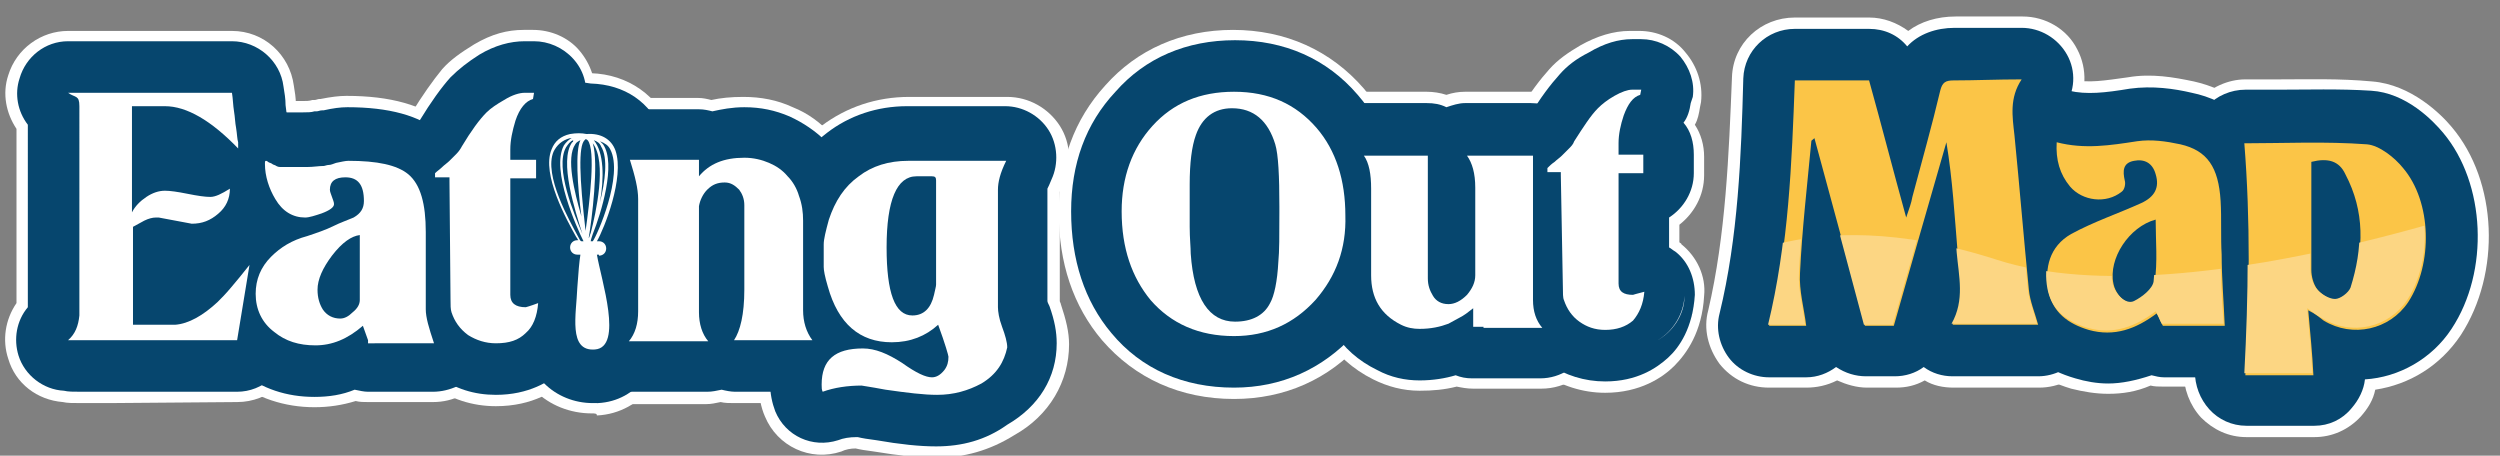 <?xml version="1.0" encoding="utf-8"?>
<!-- Generator: Adobe Illustrator 24.0.3, SVG Export Plug-In . SVG Version: 6.00 Build 0)  -->
<svg version="1.1" id="Layer_1" xmlns="http://www.w3.org/2000/svg" xmlns:xlink="http://www.w3.org/1999/xlink" x="0px" y="0px"
	 viewBox="0 0 242.5 44.2" style="enable-background:new 0 0 242.5 44.2;" xml:space="preserve">
<rect x="0" y="0" width="242.5" height="44.2" fill="#808080" stroke="none"/>
<style type="text/css">
	.st0{fill:#FFFFFF;}
	.st1{fill:#06466E;}
	.st2{fill:#09466E;}
	.st3{fill:#FBC547;}
	.st4{clip-path:url(#SVGID_2_);fill:#FCD683;}
</style>
<g>
	<g>
		<path class="st0" d="M10.6,39.1c-1.1,0-2,0-2.7,0c-0.8,0-1.4,0-1.8-0.1c-2.5-0.2-4.6-1.8-5.3-4.2C0.2,33,0.5,31,1.6,29.4
			c0-0.2,0-0.5,0-0.6c0,0,0,0,0,0V12.5c-1-1.5-1.4-3.4-0.8-5.2C1.6,4.7,4,3,6.6,3h15.9c3.1,0,5.6,2.3,6,5.3c0.1,0.6,0.2,1.2,0.2,1.8
			l0.2,1.6c0.1,0.7,0.1,1.3,0.2,1.7c0,0.5,0.1,0.8,0.1,1.1c0,1.2-0.4,2.4-1,3.4c0,0.1,0,0.2,0,0.3c0,1-0.1,1.9-0.4,2.8
			c1.6,1.3,2.4,3.3,2.2,5.4L29,33.7c-0.4,3-2.9,5.3-6,5.3L10.6,39.1C10.6,39.1,10.6,39.1,10.6,39.1z"/>
	</g>
	<g>
		<path class="st0" d="M30.5,39.5c-2.9,0-5.6-0.9-7.8-2.6c-2.6-2.1-4.1-5.1-4.1-8.5c0-2.5,0.8-4.8,2.3-6.8c-1-1.8-1.5-3.9-1.5-6
			c0-4,3.1-6.3,6.1-6.3c1.1,0,1.9,0.3,2.5,0.5c0.5,0,0.9,0,1.3,0c0.4,0,0.7,0,1-0.1l0.2,0c0.2,0,0.3-0.1,0.5-0.1c0,0,0.1,0,0.1,0
			c1-0.2,1.8-0.3,2.5-0.3c4.3,0,7.4,0.9,9.7,2.7c0,0,0.1,0.1,0.1,0.1c2.6,2.2,3.8,5.6,3.8,10.2v7.3c0,0.1,0.1,0.5,0.4,1.3
			c0.7,1.9,0.5,4-0.7,5.6S44,39,42,39h-6.3c-0.4,0-0.8,0-1.2-0.1C33.2,39.3,31.9,39.5,30.5,39.5z M47.2,29.5L47.2,29.5L47.2,29.5z"
			/>
	</g>
	<g>
		<path class="st0" d="M48.1,39.4c-2.3,0-4.4-0.7-6.2-2c-1.8-1.3-3.1-3.1-3.8-5.2c-0.3-0.9-0.5-1.9-0.5-3.3l0-7.8
			c-1-1.2-1.5-2.8-1.3-4.3l0-0.4c0.1-1.7,1-3.2,2.3-4.2c0.1-0.1,0.3-0.2,0.4-0.4c0.3-0.2,0.5-0.4,0.8-0.7c0,0,0.1-0.1,0.1-0.1
			C41,9.2,42,7.8,42.9,6.7c0.8-0.9,1.8-1.6,3.1-2.4c1.7-1,3.2-1.4,4.8-1.4h0.9c1.7,0,3.4,0.7,4.5,2c1.1,1.3,1.7,3,1.5,4.8l-0.1,0.6
			c-0.1,0.7-0.3,1.3-0.6,1.9c0.6,0.9,1,2.1,1,3.3v1.8c0,2-1,3.8-2.5,4.9v2.1c0.1,0.1,0.2,0.2,0.4,0.3c1.5,1.2,2.4,3.1,2.3,5.1
			c-0.2,3.6-1.7,5.8-3,7C53.9,37.9,51.7,39.4,48.1,39.4z M53.7,35.1L53.7,35.1c1.8-0.9,3.3-2.9,3.3-5.4c0,0,0,0,0,0.1
			C57,32.1,55.7,34.1,53.7,35.1z M40.1,10.7C40.1,10.7,40.1,10.7,40.1,10.7C40.1,10.7,40.1,10.7,40.1,10.7z"/>
	</g>
	<g>
		<path class="st0" d="M78.8,39.1H75c-0.1,0-0.1,0-0.2,0c-0.8,0-1.4,0-2,0h-1.6c-0.4,0-0.9,0-1.3-0.1c-0.5,0.1-0.9,0.2-1.4,0.2H61
			c-2.4,0-4.5-1.4-5.5-3.5c-0.8-1.8-0.7-4,0.3-5.7V19.3c0,0,0-0.5-0.5-1.8c-0.6-1.9-0.4-3.9,0.8-5.5c1.1-1.6,3-2.5,4.9-2.5h6.7
			c0.5,0,0.9,0.1,1.3,0.2c0.9-0.2,1.9-0.3,3.1-0.3c1.7,0,3.3,0.3,4.8,1c1.5,0.6,2.7,1.5,3.8,2.7c1.1,1.2,1.9,2.5,2.4,4
			c0.5,1.4,0.8,2.9,0.8,4.5v6.4c0,0.1,0,0.2,0,0.3c0,0.4,0,0.8,0,1.1v0.7c1.1,1.8,1.2,4,0.2,5.9C83.2,37.8,81.1,39.1,78.8,39.1z"/>
	</g>
	<g>
		<path class="st0" d="M90.8,44.4c-1.6,0-3.6-0.2-6-0.6c-0.8-0.1-1.4-0.2-1.8-0.3c0,0,0,0,0,0c-0.5,0-1,0.1-1.4,0.3
			c-3,1-6.2-0.5-7.4-3.4c-0.4-0.9-0.6-2-0.6-3.1c0-2.2,0.6-4.1,1.7-5.7c-0.3-0.7-0.6-1.5-0.8-2.3c0,0,0-0.1,0-0.1
			c-0.4-1.6-0.6-2.6-0.6-3.5c0-0.2,0-0.5,0-0.7v-0.4c0-0.3,0-0.5,0-0.7v-0.3c0-1.2,0.2-2.5,0.8-4.2c1-3,2.6-5.4,5-7.2
			c2.4-1.8,5.3-2.8,8.5-2.8h9.5c2.1,0,4,1.1,5.1,2.8s1.2,4,0.3,5.8c-0.1,0.3-0.2,0.5-0.3,0.6v10.6c0,0.1,0.1,0.2,0.1,0.3
			c0.5,1.5,0.8,2.7,0.8,3.9c0,3.6-1.9,6.9-5.3,8.8c0,0,0,0,0,0C96,43.7,93.5,44.4,90.8,44.4z"/>
	</g>
	<g>
		<path class="st0" d="M57.4,40.1c-2.1,0-4.1-0.8-5.5-2.2c-2.8-2.8-2.4-6.6-2.2-9.1c0-0.4,0.1-0.7,0.1-1c0-0.2,0-0.3,0-0.5
			c-0.5-0.9-0.7-2-0.7-3.1c0-0.2,0-0.4,0-0.6c-1.8-3.6-2.9-7.6-1.4-11.3c1.1-2.5,3.1-4.3,5.8-5c1.3-0.3,2.6-0.4,3.8-0.2
			c3.6,0.1,6.6,2.2,7.8,5.5c1.3,3.4,0.4,7.5-0.6,10.4c0.1,0.4,0.1,0.8,0.1,1.3c0,0.8-0.1,1.6-0.4,2.4c0.7,3.5,1.4,7.5-0.9,10.7
			c-1.3,1.7-3.2,2.8-5.4,2.9C57.9,40.1,57.7,40.1,57.4,40.1z"/>
	</g>
	<g>
		<path class="st0" d="M137.7,37.9c-1.6,0-3.1-0.4-4.5-1.1c-4-2-6.3-5.7-6.3-10.2v-8.4c0-0.1,0-0.2,0-0.3c-0.9-1.7-1-3.9-0.1-5.7
			c1-2,3.1-3.3,5.4-3.3h6.2c0.6,0,1.3,0.1,1.9,0.3c0.6-0.2,1.2-0.3,1.8-0.3h6.4c3.3,0,6.1,2.7,6.1,6.1v13.4c1,1.7,1.2,3.8,0.4,5.7
			c-1,2.2-3.1,3.6-5.5,3.6h-6.6c-0.6,0-1.1-0.1-1.6-0.2C140.1,37.8,139,37.9,137.7,37.9z M154,27.6C154,27.6,154,27.6,154,27.6
			C154,27.6,154,27.6,154,27.6z M127.3,18.5C127.3,18.5,127.3,18.5,127.3,18.5C127.3,18.5,127.3,18.5,127.3,18.5z M126.9,17.7
			L126.9,17.7L126.9,17.7z"/>
	</g>
	<g>
		<path class="st0" d="M155.7,38.1c-2.2,0-4.3-0.7-6.1-1.9c-1.7-1.3-3-3-3.7-5.1c-0.3-0.9-0.5-1.9-0.5-3.2l0-7.4
			c-0.9-1.2-1.4-2.7-1.3-4.2l0-0.4c0.1-1.7,0.9-3.2,2.2-4.2c0.1-0.1,0.3-0.2,0.4-0.4c0.2-0.2,0.5-0.4,0.7-0.6c0,0,0,0,0,0
			c1-1.7,2-3,2.9-4c0.8-0.9,1.8-1.6,3-2.3c1.6-0.9,3.2-1.4,4.8-1.4h0.9c1.7,0,3.4,0.7,4.5,2.1c1.1,1.3,1.7,3,1.5,4.8l-0.1,0.5
			c-0.1,0.6-0.2,1.2-0.5,1.7c0.6,0.9,0.9,2,0.9,3.1v1.8c0,2-1,3.7-2.4,4.8v1.7c0.1,0.1,0.2,0.1,0.2,0.2c1.5,1.2,2.4,3.1,2.2,5
			c-0.2,3.5-1.7,5.6-2.9,6.8C161.3,36.6,159.1,38.1,155.7,38.1z M161,34L161,34c0,0,0.1,0,0.1-0.1l0,0C161.1,34,161.1,34,161,34z
			 M161.2,34L161.2,34c1.8-0.9,3.2-2.9,3.2-5.4c0,0,0,0,0,0.1C164.4,30.9,163.1,32.9,161.2,34z M160.8,15.2
			C160.8,15.2,160.8,15.2,160.8,15.2C160.8,15.2,160.8,15.2,160.8,15.2z M147.2,11.1C147.2,11.1,147.2,11.1,147.2,11.1
			C147.2,11.1,147.2,11.1,147.2,11.1z M147.8,10.3C147.8,10.3,147.8,10.3,147.8,10.3C147.8,10.3,147.8,10.3,147.8,10.3z"/>
	</g>
	<g>
		<path class="st0" d="M119.7,38.7c-5.2,0-9.6-2-12.8-5.7c-2.8-3.3-4.2-7.5-4.2-12.4c0-4.9,1.5-9,4.5-12.3c3.1-3.5,7.4-5.4,12.4-5.4
			c5.1,0,9.5,2,12.7,5.7c2.8,3.3,4.3,7.5,4.3,12.4c0,4.7-1.5,8.8-4.5,12.2c0,0,0,0,0,0C128.9,36.8,124.6,38.7,119.7,38.7z"/>
	</g>
	<g>
		<path class="st0" d="M175.2,37.6h-3.6c-1.9,0-3.6-0.8-4.8-2.3c-1.1-1.5-1.6-3.4-1.1-5.2c1.7-7.3,2-15.1,2.3-22.6
			c0.1-3.3,2.8-5.8,6.1-5.8h7.2c1.4,0,2.7,0.5,3.8,1.3c1.2-0.9,2.8-1.4,4.6-1.4c1.4,0,2.9,0,4.4,0c0.7,0,1.4,0,2.1,0
			c2.2,0,4.3,1.2,5.3,3.2c1,1.9,0.9,4.2-0.2,6c0,0.3,0,0.7,0.1,1.1l0.1,0.5c0.2,1.9,0.3,3.8,0.5,5.7c0.3,3,0.5,6.2,0.9,9.3
			c0,0.2,0.2,0.7,0.3,1.1c0.1,0.4,0.3,0.9,0.4,1.4c0.5,1.8,0.1,3.8-1,5.3c-1.1,1.5-2.9,2.4-4.8,2.4h-8.3c-1,0-2-0.2-2.8-0.7
			c-0.9,0.5-1.8,0.7-2.8,0.7h-2.8c-1,0-2-0.3-2.9-0.7C177.2,37.4,176.2,37.6,175.2,37.6z"/>
	</g>
	<g>
		<path class="st0" d="M224.5,42.4h-6.6c-1.7,0-3.2-0.7-4.4-1.9c-1.1-1.2-1.7-2.8-1.7-4.5c0.3-6.5,0.5-14.1-0.1-21.7
			c-0.1-1.7,0.4-3.4,1.6-4.6c1.1-1.2,2.8-2,4.5-2c1,0,2,0,3.1,0c3,0,6-0.1,9.2,0.2c3.8,0.3,6.7,3.2,7.7,4.4
			c4.5,5.3,4.8,14.2,0.9,20.2c-2,3-5,4.8-8.3,5.3c-0.2,1-0.7,1.8-1.4,2.6C227.8,41.7,226.2,42.4,224.5,42.4z"/>
	</g>
	<g>
		<path class="st0" d="M204.5,38.2c-1.2,0-2.4-0.2-3.6-0.5c-6-1.8-7.7-6.1-8.1-8.5c-0.7-3.5,0.1-6.8,2.1-9.3c-1.1-2-1.6-4.3-1.4-6.7
			c0.1-1.8,1-3.4,2.5-4.5c1.4-1.1,3.3-1.4,5-1c1.5,0.4,3.2,0.1,5.4-0.2c2.3-0.4,4.5,0,6.4,0.4c3.1,0.7,8.3,3,8.7,11.1
			c0.1,1.1,0,2.1,0,3.1c0,0.8,0,1.5,0,2.2c0.1,1.5,0.2,3,0.2,4.6c0,0.7,0.1,1.4,0.1,2.2c0.1,1.7-0.5,3.3-1.6,4.5
			c-1.1,1.2-2.7,1.9-4.4,1.9h-6c-0.4,0-0.8,0-1.2-0.1C207.2,38,205.9,38.2,204.5,38.2z"/>
	</g>
	<g>
		<path class="st1" d="M10.6,38c-1.1,0-2,0-2.7,0c-0.8,0-1.3,0-1.7-0.1c-2-0.1-3.8-1.5-4.4-3.4c-0.5-1.6-0.2-3.4,0.9-4.7
			c0,0,0,0,0,0c0-0.3,0-0.8,0-0.9c0,0,0,0,0,0V12.1c-1-1.3-1.3-3-0.8-4.5C2.5,5.5,4.4,4,6.6,4h15.9c2.5,0,4.7,1.9,5,4.4
			c0.1,0.6,0.2,1.2,0.2,1.8l0.2,1.6c0.1,0.7,0.1,1.2,0.2,1.6c0,0.5,0.1,0.8,0.1,1c0,1.1-0.4,2.2-1.1,3.1c0,0.2,0,0.4,0,0.6
			c0,1.1-0.2,2.2-0.6,3.2c1.7,1,2.6,2.9,2.4,4.9l-0.9,7.3C27.6,36.1,25.5,38,23,38L10.6,38C10.6,38,10.6,38,10.6,38z M13.6,25.8
			C13.6,25.8,13.6,25.8,13.6,25.8C13.6,25.8,13.6,25.8,13.6,25.8z M13.6,25.8C13.6,25.8,13.6,25.8,13.6,25.8
			C13.6,25.8,13.6,25.8,13.6,25.8z"/>
	</g>
	<g>
		<path class="st1" d="M30.5,38.5c-2.7,0-5.1-0.8-7.1-2.4c-2.4-1.9-3.7-4.6-3.7-7.6c0-2.5,0.9-4.8,2.5-6.7c0,0,0-0.1-0.1-0.1
			c-1.1-1.8-1.7-3.8-1.7-6c0-3.3,2.6-5.3,5.1-5.3c1,0,1.7,0.3,2.3,0.5c0.6,0,1.1,0,1.6,0c0.4,0,0.8,0,1.1-0.1l0.2,0
			c0.2,0,0.3-0.1,0.6-0.1c0,0,0,0,0.1,0c0.9-0.2,1.6-0.3,2.3-0.3c4,0,7,0.8,9,2.5c0,0,0.1,0,0.1,0.1c2.3,2,3.5,5.2,3.5,9.4v7.4
			c0,0.1,0.1,0.6,0.5,1.5c0.6,1.5,0.4,3.3-0.5,4.6S43.6,38,42,38h-6.3c-0.4,0-0.8-0.1-1.3-0.2C33.2,38.3,31.9,38.5,30.5,38.5z
			 M46.2,29.7L46.2,29.7C46.2,29.7,46.2,29.7,46.2,29.7z"/>
	</g>
	<g>
		<path class="st1" d="M48.1,38.3c-2.1,0-4-0.6-5.6-1.8c-1.6-1.1-2.8-2.8-3.4-4.7c-0.3-0.8-0.4-1.7-0.4-2.9l-0.1-8.2c0,0,0,0,0,0
			c-0.9-1-1.4-2.4-1.3-3.8l0-0.4c0.1-1.4,0.8-2.6,1.9-3.5c0.2-0.1,0.3-0.3,0.5-0.4c0.3-0.2,0.5-0.4,0.8-0.7c0.1-0.1,0.2-0.2,0.2-0.2
			c1.1-1.8,2.1-3.2,3-4.2c0.8-0.8,1.7-1.5,2.8-2.2C48,4.4,49.5,4,50.9,4h0.9c1.4,0,2.8,0.6,3.8,1.7c1,1.1,1.4,2.5,1.2,3.9l-0.1,0.6
			c-0.1,0.8-0.4,1.5-0.8,2.1c0.7,0.9,1.2,2,1.2,3.2v1.8c0,1.9-1,3.5-2.5,4.4V25c0.3,0.1,0.5,0.3,0.7,0.5c1.3,1,2,2.6,1.9,4.2
			c-0.2,3.2-1.5,5.2-2.7,6.3C53.3,37,51.3,38.3,48.1,38.3z M53.4,34.1L53.4,34.1c1.4-0.8,2.5-2.4,2.5-4.3
			C55.9,31.6,54.9,33.2,53.4,34.1z M40.9,11.5C40.9,11.5,40.9,11.5,40.9,11.5C40.9,11.5,40.9,11.5,40.9,11.5z"/>
	</g>
	<g>
		<path class="st1" d="M78.8,38H75c0,0-0.1,0-0.1,0c-0.8,0-1.5,0-2,0h-1.6c-0.4,0-0.9-0.1-1.3-0.2c-0.5,0.1-0.9,0.2-1.4,0.2H61
			c-2,0-3.7-1.1-4.5-2.9c-0.7-1.6-0.6-3.5,0.4-4.9c0,0,0-0.1,0-0.1V19.3c0,0,0-0.6-0.5-2.1c-0.5-1.5-0.3-3.2,0.6-4.5
			c0.9-1.3,2.5-2.1,4.1-2.1h6.7c0.5,0,0.9,0.1,1.3,0.2c0.9-0.2,1.9-0.4,3.1-0.4c1.6,0,3,0.3,4.4,0.9c1.3,0.6,2.5,1.4,3.5,2.4
			c1,1.1,1.7,2.3,2.2,3.7c0.5,1.3,0.7,2.7,0.7,4.1v6.4c0,0.1,0,0.2,0,0.2c0,0.4,0,0.8,0,1.1v1c0,0,0,0,0,0.1c1,1.5,1.2,3.5,0.3,5.1
			C82.4,36.9,80.7,38,78.8,38z M56.9,30.3C56.9,30.3,56.9,30.3,56.9,30.3C56.9,30.3,56.9,30.3,56.9,30.3z M82.9,30.2L82.9,30.2
			L82.9,30.2z M57.2,29.7C57.2,29.7,57.2,29.7,57.2,29.7C57.2,29.7,57.2,29.7,57.2,29.7z"/>
	</g>
	<g>
		<path class="st1" d="M90.8,43.3c-1.6,0-3.5-0.2-5.8-0.6c-0.8-0.1-1.4-0.2-1.8-0.3c0,0-0.1,0-0.1,0c-0.7,0-1.3,0.1-1.8,0.3
			c-2.5,0.8-5.1-0.4-6.1-2.8c-0.3-0.8-0.5-1.7-0.5-2.7c0-2.2,0.7-4.1,1.8-5.5c-0.4-0.8-0.7-1.7-1-2.7c0,0,0-0.1,0-0.1
			c-0.4-1.5-0.6-2.4-0.6-3.2c0-0.2,0-0.5,0-0.7v-0.5c0-0.2,0-0.5,0-0.7v-0.3c0-1.1,0.2-2.3,0.7-3.9c0.9-2.8,2.4-5,4.6-6.7
			c2.2-1.7,4.9-2.6,7.8-2.6h9.5c1.7,0,3.3,0.9,4.2,2.3s1,3.3,0.3,4.8c-0.2,0.5-0.3,0.7-0.4,0.9v10.9c0,0.1,0.1,0.3,0.2,0.5
			c0.5,1.4,0.7,2.5,0.7,3.6c0,3.3-1.7,6.1-4.8,7.9c0,0,0,0,0,0C95.6,42.7,93.3,43.3,90.8,43.3z"/>
	</g>
	<g>
		<path class="st1" d="M57.5,39.1c-1.8,0-3.5-0.7-4.7-1.9c-2.4-2.5-2.1-5.8-1.9-8.3c0-0.4,0.1-0.7,0.1-1.1c0-0.3,0-0.5,0-0.8
			c-0.5-0.8-0.8-1.8-0.8-2.8c0-0.3,0-0.5,0.1-0.8c-1.7-3.5-2.9-7.3-1.5-10.7c0.9-2.2,2.7-3.7,5.1-4.4c1.2-0.3,2.3-0.4,3.4-0.2
			c3.3,0.1,5.8,1.8,7,4.8c1.3,3.2,0.3,7.2-0.7,9.9c0.1,0.4,0.2,0.9,0.2,1.4c0,0.8-0.2,1.6-0.5,2.3c0.8,3.5,1.4,7.3-0.7,10.1
			c-1.1,1.5-2.7,2.4-4.6,2.5C57.8,39.1,57.6,39.1,57.5,39.1z"/>
	</g>
	<g>
		<path class="st1" d="M137.7,36.9c-1.4,0-2.8-0.3-4.1-1c-3.7-1.8-5.7-5.1-5.7-9.3v-8.4c0-0.3,0-0.5,0-0.6c-0.9-1.5-0.9-3.3-0.1-4.9
			c0.9-1.7,2.6-2.7,4.4-2.7h6.2c0.7,0,1.3,0.1,1.9,0.4c0.6-0.2,1.2-0.4,1.8-0.4h6.4c2.8,0,5,2.2,5,5v13.8c1,1.4,1.2,3.3,0.5,4.9
			c-0.8,1.8-2.6,3-4.6,3h-6.6c-0.6,0-1.1-0.1-1.6-0.3C140.2,36.7,139,36.9,137.7,36.9z M128.2,17.9
			C128.2,17.9,128.2,17.9,128.2,17.9C128.2,17.9,128.2,17.9,128.2,17.9z"/>
	</g>
	<g>
		<path class="st1" d="M155.7,37c-2,0-3.9-0.6-5.5-1.7c-1.6-1.1-2.7-2.7-3.3-4.6c-0.3-0.8-0.4-1.7-0.4-2.9l0-7.7
			c-0.9-1-1.4-2.4-1.3-3.8l0-0.4c0.1-1.4,0.8-2.6,1.8-3.5c0.2-0.1,0.3-0.3,0.5-0.4c0.2-0.2,0.5-0.4,0.7-0.6c0.1-0.1,0.1-0.1,0.2-0.2
			c1-1.7,2-3,2.9-4c0.7-0.8,1.6-1.5,2.8-2.1c1.5-0.9,2.9-1.3,4.2-1.3h0.9c1.4,0,2.8,0.6,3.8,1.7c0.9,1.1,1.4,2.5,1.2,3.9L164,10
			c-0.1,0.7-0.3,1.4-0.7,1.9c0.7,0.8,1,1.9,1,3.1v1.8c0,1.8-1,3.4-2.4,4.3v2.9c0.2,0.1,0.4,0.3,0.6,0.4c1.3,1,1.9,2.6,1.9,4.2
			c-0.2,3.2-1.5,5.1-2.6,6.1C160.7,35.7,158.8,37,155.7,37z M160.8,33L160.8,33c1.4-0.8,2.6-2.4,2.6-4.3
			C163.3,30.5,162.3,32.1,160.8,33z M148.6,11.1C148.5,11.1,148.5,11.1,148.6,11.1C148.5,11.1,148.5,11.1,148.6,11.1z"/>
	</g>
	<g>
		<path class="st1" d="M119.7,37.6c-4.9,0-9-1.8-11.9-5.3c-2.6-3.1-3.9-7.1-3.9-11.8c0-4.6,1.4-8.5,4.3-11.6c2.9-3.3,6.9-5,11.6-5
			c4.8,0,8.9,1.8,11.9,5.3c2.7,3.1,4,7.1,4,11.7c0,4.4-1.4,8.3-4.3,11.5c0,0,0,0,0,0C128.3,35.8,124.3,37.6,119.7,37.6z M118.8,15"
			/>
	</g>
	<g>
		<path class="st1" d="M175.2,36.6h-3.6c-1.5,0-3-0.7-3.9-1.9c-0.9-1.2-1.3-2.8-0.9-4.3c1.8-7.4,2.1-15.2,2.3-22.8
			c0.1-2.7,2.3-4.8,5-4.8h7.2c1.5,0,2.8,0.6,3.7,1.7c1.1-1.2,2.8-1.8,4.6-1.8c1.4,0,2.9,0,4.4,0c0.7,0,1.4,0,2.1,0
			c1.8,0,3.5,1,4.4,2.6c0.9,1.6,0.8,3.6-0.3,5.1c-0.1,0.2-0.1,0.7,0,1.6l0.1,0.5c0.2,1.9,0.3,3.8,0.5,5.7c0.3,3.1,0.5,6.2,0.9,9.3
			c0,0.2,0.2,0.8,0.4,1.3c0.1,0.4,0.3,0.9,0.4,1.3c0.4,1.5,0.1,3.1-0.8,4.4c-0.9,1.2-2.4,2-4,2h-8.3c-1,0-2-0.3-2.8-0.9
			c-0.8,0.6-1.8,0.9-2.8,0.9h-2.8c-1,0-2-0.3-2.9-0.9C177.3,36.2,176.3,36.6,175.2,36.6z"/>
	</g>
	<g>
		<path class="st1" d="M224.5,41.3h-6.6c-1.4,0-2.7-0.6-3.6-1.6c-0.9-1-1.4-2.3-1.4-3.7c0.3-6.5,0.5-14.2-0.1-21.9
			c-0.1-1.4,0.4-2.8,1.3-3.8c0.9-1,2.3-1.6,3.7-1.6c1,0,2,0,3.1,0c2.9,0,6-0.1,9.1,0.1c3.4,0.2,6,2.9,7,4.1c4.1,4.9,4.5,13.4,0.8,19
			c-1.9,2.9-5.1,4.7-8.4,4.9c-0.1,1-0.6,2-1.3,2.8C227.2,40.7,225.9,41.3,224.5,41.3z M229.3,26.1L229.3,26.1L229.3,26.1z"/>
	</g>
	<g>
		<path class="st1" d="M204.5,37.2c-1.1,0-2.2-0.2-3.2-0.5c-5.5-1.6-7-5.5-7.4-7.7c-0.7-3.5,0.2-6.7,2.3-9c-1.3-2-1.8-4.2-1.7-6.7
			c0.1-1.5,0.8-2.8,2-3.7c1.2-0.9,2.7-1.2,4.2-0.8c1.7,0.4,3.5,0.2,5.9-0.2c2.2-0.3,4.3,0,6,0.4c3.4,0.7,7.5,3.1,7.9,10.2
			c0.1,1.1,0,2.1,0,3c0,0.8,0,1.5,0,2.2c0.1,1.5,0.2,3.1,0.3,4.7c0,0.7,0.1,1.4,0.1,2.2c0.1,1.4-0.4,2.7-1.4,3.7
			c-0.9,1-2.3,1.6-3.6,1.6h-6c-0.4,0-0.8-0.1-1.2-0.2C207.2,36.9,205.8,37.2,204.5,37.2z"/>
	</g>
	<g>
		<path class="st2" d="M23,33L10.6,33c-1.1,0-2,0-2.6,0c-0.7,0-1.1,0-1.4,0c0.7-0.6,1-1.4,1.1-2.4c0-0.2,0-0.4,0-0.5
			c0-0.1,0-1.3,0-1.2V10.3c0-1.1-0.4-0.8-1.1-1.3h15.9c0.1,0.6,0.1,1.2,0.2,1.8c0.1,0.6,0.1,1.1,0.2,1.6c0.1,0.6,0.1,1.1,0.2,1.4
			c0,0.3,0,0.5,0,0.6v0c-2.6-2.7-5-4.1-7.1-4.1h-0.9h-2.3v10.3c0.3-0.6,0.8-1.1,1.4-1.5c0.6-0.4,1.2-0.6,1.8-0.6
			c0.5,0,1.2,0.1,2.2,0.3c1,0.2,1.7,0.3,2.2,0.3c0.5,0,1.1-0.3,1.9-0.8c0,1-0.4,1.8-1.1,2.4c-0.8,0.7-1.6,1-2.6,1
			c-1.1-0.2-2.1-0.4-3.2-0.6c-0.1,0-0.2,0-0.3,0c-0.3,0-0.7,0.1-1.1,0.3c-0.4,0.2-0.7,0.4-1.1,0.6l0,9.5c0.5,0,1,0,1.4,0h1.3h0.9
			c0.2,0,0.4,0,0.5,0c1.3-0.1,2.7-0.9,4.1-2.2c0.3-0.3,0.8-0.8,1.3-1.4c0.5-0.6,1.1-1.3,1.8-2.2L23,33z"/>
	</g>
	<g>
		<path class="st2" d="M32.2,24.8c-0.9,1.2-1.4,2.3-1.4,3.3c0,0.8,0.2,1.4,0.5,1.9c0.4,0.6,1,0.9,1.7,0.9c0.4,0,0.8-0.2,1.2-0.6
			c0.5-0.4,0.7-0.8,0.7-1.2v-4.2V24c0-0.4,0-0.8,0-1.2C34.1,22.9,33.2,23.5,32.2,24.8 M35.7,33l-0.5-1.4c-1.5,1.3-3,1.9-4.6,1.9
			c-1.6,0-2.9-0.4-4-1.3c-1.2-0.9-1.8-2.2-1.8-3.7c0-1.4,0.5-2.6,1.5-3.6c0.9-0.9,2-1.6,3.5-2c0.9-0.3,1.8-0.6,2.6-1
			c0.6-0.3,1.2-0.5,1.9-0.8c0.7-0.4,1-0.9,1-1.6c0-1.6-0.6-2.3-1.8-2.3c-1,0-1.5,0.4-1.5,1.2c0,0.2,0.1,0.4,0.2,0.7
			c0.1,0.3,0.2,0.5,0.2,0.7c0,0.3-0.4,0.6-1.2,0.9c-0.6,0.2-1.2,0.4-1.6,0.4c-1.2,0-2.2-0.6-2.9-1.8c-0.6-1-1-2.2-1-3.4
			c0-0.2,0-0.3,0.1-0.3c0,0,0.1,0,0.2,0.1c0.1,0.1,0.3,0.1,0.4,0.2c0.1,0.1,0.3,0.1,0.4,0.2c0.2,0.1,0.3,0.1,0.4,0.1h0.4
			c0.8,0,1.5,0,2.2,0c0.6,0,1.1-0.1,1.6-0.1c0.1,0,0.3-0.1,0.5-0.1c0.2,0,0.4-0.1,0.7-0.2c0.5-0.1,0.9-0.2,1.2-0.2
			c2.8,0,4.7,0.4,5.8,1.3c1.2,1,1.7,2.9,1.7,5.6v7.5c0,0.8,0.3,1.8,0.8,3.3H35.7z"/>
	</g>
	<g>
		<path class="st2" d="M51,32.3c-0.7,0.7-1.6,1-2.9,1c-1,0-1.9-0.3-2.7-0.8c-0.8-0.6-1.3-1.3-1.6-2.2c-0.1-0.3-0.1-0.7-0.1-1.3
			l-0.1-11.4v-0.4c-0.1,0-0.2,0-0.4,0c-0.1,0-0.3,0-0.5,0c-0.2,0-0.4,0-0.5,0l0-0.4c0.2-0.2,0.5-0.4,0.7-0.6
			c0.2-0.2,0.5-0.4,0.7-0.6c0.3-0.3,0.5-0.5,0.7-0.7c0.2-0.2,0.4-0.5,0.5-0.7c0.9-1.5,1.7-2.6,2.4-3.3c0.4-0.4,1-0.8,1.7-1.2
			C49.7,9.2,50.4,9,50.9,9h0.3h0.6l-0.1,0.6c-0.7,0.2-1.3,0.9-1.7,2.1c-0.3,1-0.5,1.9-0.5,2.8v1h2.5v1.8h-2.5v10.3
			c0,0.1,0,0.2,0,0.5c0,0.2,0,0.4,0,0.5c0,0.8,0.5,1.2,1.5,1.2c0,0,0.4-0.1,1.2-0.4C52.1,30.7,51.7,31.7,51,32.3"/>
	</g>
	<g>
		<path class="st2" d="M75,33c-0.8,0-1.6,0-2.2,0h-1.6c0.6-0.9,1-2.5,1-4.9v-1.7c0-0.7,0-1.5,0-2.4c0-0.9,0-1.8,0-2.4v-1.7
			c0-0.6-0.2-1.1-0.5-1.5c-0.4-0.4-0.8-0.7-1.4-0.7c-0.7,0-1.2,0.2-1.7,0.7c-0.4,0.4-0.7,1-0.8,1.6v2.4v4c0,0.9,0,1.6,0,2.3v1.6
			c0,1.1,0.3,2.1,0.9,2.8H61c0.6-0.7,0.9-1.7,0.9-2.9V19.3c0-1-0.3-2.2-0.8-3.8h6.7v1.6c1-1.2,2.4-1.8,4.4-1.8
			c0.9,0,1.7,0.2,2.4,0.5c0.7,0.3,1.3,0.7,1.8,1.3c0.5,0.5,0.9,1.2,1.1,1.9c0.3,0.8,0.4,1.6,0.4,2.4v4.1v2.3c0,0.5,0,1,0,1.3v1
			c0,1.1,0.3,2.1,0.9,2.9H75z"/>
	</g>
	<g>
		<path class="st2" d="M90.8,17.5c0-0.3-0.1-0.4-0.4-0.4h-1.5C87,17.1,86,19.4,86,24c0,4.4,0.8,6.6,2.5,6.6c1.1,0,1.8-0.7,2.1-2
			c0.1-0.5,0.2-0.8,0.2-1V17.5z M95.2,37.2c-1.3,0.7-2.7,1.1-4.3,1.1c-1.3,0-2.9-0.2-5-0.5c-1.6-0.3-2.4-0.4-2.3-0.4
			c-1.4,0-2.7,0.2-3.8,0.6c-0.1-0.2-0.1-0.4-0.1-0.7c0-2.4,1.3-3.5,4-3.5c1.2,0,2.4,0.5,3.8,1.4c1.4,1,2.3,1.4,2.9,1.4
			c0.4,0,0.8-0.2,1.2-0.7c0.3-0.4,0.4-0.8,0.4-1.3c0-0.1-0.3-1.2-1-3.1c-1.2,1.1-2.7,1.7-4.5,1.7c-3.1,0-5.2-1.8-6.2-5.4
			c-0.3-1-0.4-1.6-0.4-1.9c0-0.1,0-0.2,0-0.4v-1.1c0-0.2,0-0.3,0-0.4v-0.3c0-0.5,0.2-1.3,0.5-2.4c0.6-1.8,1.5-3.2,2.9-4.2
			c1.3-1,2.9-1.5,4.8-1.5h9.5c-0.6,1.2-0.8,2.1-0.8,2.8v11.4c0,0.4,0.1,1.1,0.4,1.9c0.3,0.8,0.5,1.5,0.5,2
			C97.4,35.1,96.7,36.3,95.2,37.2"/>
	</g>
	<g>
		<path class="st2" d="M58.1,24.8c0.4,0,0.7-0.3,0.7-0.7c0-0.4-0.3-0.7-0.7-0.7h-0.2c0.7-1.2,2.7-6.2,1.8-8.8
			c-0.4-1.1-1.4-1.7-2.8-1.6c-0.5-0.1-1-0.1-1.6,0c-0.9,0.2-1.5,0.7-1.8,1.5c-1,2.4,1.5,6.9,2.4,8.5c0.1,0.1,0.1,0.2,0.2,0.3h-0.1
			c-0.4,0-0.7,0.3-0.7,0.7c0,0.4,0.3,0.7,0.7,0.7h0.3c-0.1,0.6-0.2,1.7-0.3,3.2c-0.1,2.6-0.9,6.2,1.7,6c2.8-0.2,0.6-6.8,0.2-9.2
			H58.1z M59.2,14.5c1.3,2.5-1.3,8.4-1.7,8.9h-0.2c0-0.1,0.1-0.4,0.2-0.7c0.8-2,2.3-6.8,1-8.7c-0.1-0.1-0.2-0.2-0.3-0.3
			C58.7,13.9,59,14.1,59.2,14.5 M58.3,14.2c0.7,1.1,0.4,3.4-0.1,5.4c0.4-2.3,0.4-4.8-0.6-6C57.9,13.7,58.2,13.9,58.3,14.2
			 M57.3,22.6c-0.1,0.2-0.1,0.4-0.2,0.5c0.3-1.7,1-7.3,0.4-9.2C58.9,15.7,57.8,20.7,57.3,22.6 M56.7,13.6c0.1-0.1,0.1-0.1,0.1-0.1
			c0,0,0.1,0,0.2,0.1c0.8,0.9,0.2,6-0.2,8.8C56.2,17.2,56.1,14.2,56.7,13.6 M56.3,13.6c-0.5,1-0.3,4.4,0.1,7.4
			c-0.7-2.4-1.5-5.7-0.6-7C55.9,13.8,56.1,13.7,56.3,13.6 M55.5,13.8c-1.3,1.8,0.3,6.7,1,8.9c0,0,0,0,0,0c-0.8-1.9-2.7-6.4-1.6-8.4
			c0.2-0.3,0.4-0.6,0.7-0.7C55.6,13.7,55.6,13.8,55.5,13.8 M56.1,23c-0.8-1.5-3.4-6-2.4-8.3c0.3-0.6,0.8-1.1,1.6-1.3
			c0.1,0,0.2,0,0.3-0.1c-0.4,0.2-0.7,0.5-0.9,0.8c-1.3,2.4,1.3,8.1,1.9,9.3h-0.2C56.3,23.4,56.2,23.2,56.1,23"/>
	</g>
	<g>
		<path class="st2" d="M143.9,31.7h-1c0-0.3,0-0.9,0-1.8c-0.5,0.4-0.9,0.7-1.3,0.9c-0.4,0.2-0.7,0.4-1.1,0.6
			c-0.8,0.3-1.7,0.5-2.8,0.5c-0.6,0-1.2-0.1-1.8-0.4c-2-1-2.9-2.6-2.9-4.8v-8.4c0-1.4-0.2-2.5-0.7-3.2h6.2v0v0.1v0.3l0,1.2V27
			c0,0.7,0.2,1.2,0.5,1.7c0.3,0.5,0.8,0.8,1.5,0.8c0.6,0,1.2-0.3,1.8-0.9c0.5-0.6,0.8-1.2,0.8-1.9v-8.5c0-1.4-0.3-2.4-0.8-3.1h6.4
			v14c0,1.1,0.3,2,0.9,2.7H143.9z"/>
	</g>
	<g>
		<path class="st2" d="M158.4,31.1c-0.7,0.6-1.6,0.9-2.7,0.9c-1,0-1.8-0.3-2.5-0.8c-0.7-0.5-1.2-1.2-1.5-2.1
			c-0.1-0.2-0.1-0.7-0.1-1.2L151.4,17v-0.3c-0.1,0-0.2,0-0.3,0c-0.1,0-0.3,0-0.5,0c-0.2,0-0.4,0-0.5,0l0-0.4
			c0.2-0.2,0.4-0.4,0.7-0.6c0.2-0.2,0.5-0.4,0.7-0.6c0.2-0.2,0.5-0.5,0.7-0.7c0.2-0.2,0.4-0.4,0.5-0.7c0.9-1.4,1.6-2.5,2.3-3.2
			c0.4-0.4,0.9-0.8,1.6-1.2c0.7-0.4,1.3-0.6,1.7-0.6h0.3h0.6l-0.1,0.5c-0.7,0.2-1.2,0.9-1.6,2c-0.3,0.9-0.5,1.8-0.5,2.7V15h2.4v1.8
			H157v9.8c0,0.1,0,0.2,0,0.4c0,0.2,0,0.4,0,0.5c0,0.8,0.5,1.1,1.4,1.1c0,0,0.3-0.1,1.1-0.3C159.4,29.5,159,30.4,158.4,31.1"/>
	</g>
	<g>
		<path class="st2" d="M127.6,29.1c-2.1,2.3-4.7,3.5-7.9,3.5c-3.4,0-6.1-1.2-8.1-3.5c-1.8-2.2-2.8-5-2.8-8.6c0-3.3,1-6.1,3-8.3
			c2-2.2,4.6-3.3,7.9-3.3c3.4,0,6,1.2,8,3.5c1.9,2.2,2.8,5.1,2.8,8.5C130.6,24.1,129.6,26.8,127.6,29.1 M123.7,14
			c-0.7-2.3-2.1-3.5-4.2-3.5c-1.7,0-2.9,0.9-3.5,2.6c-0.4,1.1-0.6,2.7-0.6,4.8c0,1.6,0,3,0,4.1c0,1.1,0.1,2,0.1,2.6
			c0.3,4.4,1.8,6.6,4.3,6.6c1.6,0,2.8-0.6,3.4-1.8c0.4-0.7,0.7-2.1,0.8-4c0.1-1,0.1-2.6,0.1-4.7v-0.7C124.1,17.1,124,15,123.7,14"/>
	</g>
	<g>
		<path class="st2" d="M196.1,7.7c-1.2,1.8-0.9,3.6-0.7,5.4c0.5,5,0.9,10,1.4,15c0.1,1.1,0.6,2.3,0.9,3.4h-8.3
			c1.3-2.3,0.7-4.6,0.5-6.9c-0.3-3.6-0.5-7.2-1.1-10.8c-1.7,5.9-3.4,11.8-5.1,17.8h-2.8c-1.6-6-3.2-12-4.9-18.2
			c-0.2,0.2-0.3,0.2-0.3,0.3c-0.4,4.3-0.9,8.5-1.1,12.8c-0.1,1.7,0.4,3.4,0.6,5.1h-3.6c1.9-7.8,2.2-15.7,2.5-23.8h7.2
			c1.2,4.3,2.3,8.6,3.6,13.3c0.3-0.9,0.5-1.4,0.6-2c0.9-3.4,1.9-6.9,2.7-10.3c0.2-0.8,0.5-1,1.3-1C191.6,7.8,193.7,7.7,196.1,7.7"/>
	</g>
	<g>
		<path class="st2" d="M223.9,30.1c0.2,2.3,0.4,4.2,0.5,6.3h-6.6c0.4-7.5,0.5-15-0.1-22.5c3.8,0,7.8-0.2,11.9,0.1
			c1.2,0.1,2.7,1.3,3.5,2.3c2.8,3.3,2.9,9.3,0.5,13c-1.8,2.7-5.4,3.5-8.2,1.8C225,30.8,224.7,30.5,223.9,30.1 M224.2,15.7
			c0,3.5,0,7,0,10.5c0,0.6,0.2,1.4,0.6,1.9c0.4,0.5,1.2,1,1.8,1c0.5,0,1.3-0.6,1.5-1.1c1.2-3.8,1.3-7.5-0.6-11.1
			C226.9,15.6,225.8,15.3,224.2,15.7"/>
	</g>
	<g>
		<path class="st2" d="M215.8,31.6h-6c-0.2-0.3-0.3-0.7-0.6-1.2c-2,1.5-4.1,2.3-6.6,1.6c-2-0.6-3.5-1.7-3.9-3.8
			c-0.4-2.2,0.1-4.3,2.2-5.5c2.2-1.2,4.6-2,6.8-3c1.3-0.6,1.8-1.5,1.4-2.8c-0.3-1.1-1.1-1.5-2.1-1.3c-1.1,0.2-1.1,1-0.9,1.9
			c0.1,0.3,0,0.9-0.3,1.1c-1.5,1.2-3.8,0.9-5-0.5c-1-1.2-1.4-2.6-1.3-4.3c2.7,0.7,5.2,0.3,7.8-0.1c1.4-0.2,2.8,0,4.2,0.3
			c2.6,0.6,3.7,2.2,3.9,5.5c0.1,1.7,0,3.5,0.1,5.2C215.5,26.9,215.7,29.2,215.8,31.6 M209.1,21.3c-2.6,0.7-4.6,3.8-4.1,6.2
			c0.2,1.1,1.3,2.2,2.1,1.8c0.8-0.4,1.8-1.2,1.9-1.9C209.3,25.4,209.1,23.4,209.1,21.3"/>
	</g>
	<g>
		<path class="st0" d="M23,33L10.6,33c-1.1,0-2,0-2.6,0c-0.7,0-1.1,0-1.4,0c0.7-0.6,1-1.4,1.1-2.4c0-0.2,0-0.4,0-0.5
			c0-0.1,0-1.3,0-1.2V10.3c0-1.1-0.4-0.8-1.1-1.3h15.9c0.1,0.6,0.1,1.2,0.2,1.8c0.1,0.6,0.1,1.1,0.2,1.6c0.1,0.6,0.1,1.1,0.2,1.4
			c0,0.3,0,0.5,0,0.6v0c-2.6-2.7-5-4.1-7.1-4.1h-0.9h-2.3v10.3c0.3-0.6,0.8-1.1,1.4-1.5c0.6-0.4,1.2-0.6,1.8-0.6
			c0.5,0,1.2,0.1,2.2,0.3c1,0.2,1.7,0.3,2.2,0.3c0.5,0,1.1-0.3,1.9-0.8c0,1-0.4,1.8-1.1,2.4c-0.8,0.7-1.6,1-2.6,1
			c-1.1-0.2-2.1-0.4-3.2-0.6c-0.1,0-0.2,0-0.3,0c-0.3,0-0.7,0.1-1.1,0.3c-0.4,0.2-0.7,0.4-1.1,0.6l0,9.5c0.5,0,1,0,1.4,0h1.3h0.9
			c0.2,0,0.4,0,0.5,0c1.3-0.1,2.7-0.9,4.1-2.2c0.3-0.3,0.8-0.8,1.3-1.4c0.5-0.6,1.1-1.3,1.8-2.2L23,33z"/>
	</g>
	<g>
		<path class="st0" d="M32.2,24.8c-0.9,1.2-1.4,2.3-1.4,3.3c0,0.8,0.2,1.4,0.5,1.9c0.4,0.6,1,0.9,1.7,0.9c0.4,0,0.8-0.2,1.2-0.6
			c0.5-0.4,0.7-0.8,0.7-1.2v-4.2V24c0-0.4,0-0.8,0-1.2C34.1,22.9,33.2,23.5,32.2,24.8 M35.7,33l-0.5-1.4c-1.5,1.3-3,1.9-4.6,1.9
			c-1.6,0-2.9-0.4-4-1.3c-1.2-0.9-1.8-2.2-1.8-3.7c0-1.4,0.5-2.6,1.5-3.6c0.9-0.9,2-1.6,3.5-2c0.9-0.3,1.8-0.6,2.6-1
			c0.6-0.3,1.2-0.5,1.9-0.8c0.7-0.4,1-0.9,1-1.6c0-1.6-0.6-2.3-1.8-2.3c-1,0-1.5,0.4-1.5,1.2c0,0.2,0.1,0.4,0.2,0.7
			c0.1,0.3,0.2,0.5,0.2,0.7c0,0.3-0.4,0.6-1.2,0.9c-0.6,0.2-1.2,0.4-1.6,0.4c-1.2,0-2.2-0.6-2.9-1.8c-0.6-1-1-2.2-1-3.4
			c0-0.2,0-0.3,0.1-0.3c0,0,0.1,0,0.2,0.1c0.1,0.1,0.3,0.1,0.4,0.2c0.1,0.1,0.3,0.1,0.4,0.2c0.2,0.1,0.3,0.1,0.4,0.1h0.4
			c0.8,0,1.5,0,2.2,0c0.6,0,1.1-0.1,1.6-0.1c0.1,0,0.3-0.1,0.5-0.1c0.2,0,0.4-0.1,0.7-0.2c0.5-0.1,0.9-0.2,1.2-0.2
			c2.8,0,4.7,0.4,5.8,1.3c1.2,1,1.7,2.9,1.7,5.6v7.5c0,0.8,0.3,1.8,0.8,3.3H35.7z"/>
	</g>
	<g>
		<path class="st0" d="M51,32.3c-0.7,0.7-1.6,1-2.9,1c-1,0-1.9-0.3-2.7-0.8c-0.8-0.6-1.3-1.3-1.6-2.2c-0.1-0.3-0.1-0.7-0.1-1.3
			l-0.1-11.4v-0.4c-0.1,0-0.2,0-0.4,0c-0.1,0-0.3,0-0.5,0c-0.2,0-0.4,0-0.5,0l0-0.4c0.2-0.2,0.5-0.4,0.7-0.6
			c0.2-0.2,0.5-0.4,0.7-0.6c0.3-0.3,0.5-0.5,0.7-0.7c0.2-0.2,0.4-0.5,0.5-0.7c0.9-1.5,1.7-2.6,2.4-3.3c0.4-0.4,1-0.8,1.7-1.2
			C49.7,9.2,50.4,9,50.9,9h0.3h0.6l-0.1,0.6c-0.7,0.2-1.3,0.9-1.7,2.1c-0.3,1-0.5,1.9-0.5,2.8v1h2.5v1.8h-2.5v10.3
			c0,0.1,0,0.2,0,0.5c0,0.2,0,0.4,0,0.5c0,0.8,0.5,1.2,1.5,1.2c0,0,0.4-0.1,1.2-0.4C52.1,30.7,51.7,31.7,51,32.3"/>
	</g>
	<g>
		<path class="st0" d="M75,33c-0.8,0-1.6,0-2.2,0h-1.6c0.6-0.9,1-2.5,1-4.9v-1.7c0-0.7,0-1.5,0-2.4c0-0.9,0-1.8,0-2.4v-1.7
			c0-0.6-0.2-1.1-0.5-1.5c-0.4-0.4-0.8-0.7-1.4-0.7c-0.7,0-1.2,0.2-1.7,0.7c-0.4,0.4-0.7,1-0.8,1.6v2.4v4c0,0.9,0,1.6,0,2.3v1.6
			c0,1.1,0.3,2.1,0.9,2.8H61c0.6-0.7,0.9-1.7,0.9-2.9V19.3c0-1-0.3-2.2-0.8-3.8h6.7v1.6c1-1.2,2.4-1.8,4.4-1.8
			c0.9,0,1.7,0.2,2.4,0.5c0.7,0.3,1.3,0.7,1.8,1.3c0.5,0.5,0.9,1.2,1.1,1.9c0.3,0.8,0.4,1.6,0.4,2.4v4.1v2.3c0,0.5,0,1,0,1.3v1
			c0,1.1,0.3,2.1,0.9,2.9H75z"/>
	</g>
	<g>
		<path class="st0" d="M90.8,17.5c0-0.3-0.1-0.4-0.4-0.4h-1.5C87,17.1,86,19.4,86,24c0,4.4,0.8,6.6,2.5,6.6c1.1,0,1.8-0.7,2.1-2
			c0.1-0.5,0.2-0.8,0.2-1V17.5z M95.2,37.2c-1.3,0.7-2.7,1.1-4.3,1.1c-1.3,0-2.9-0.2-5-0.5c-1.6-0.3-2.4-0.4-2.3-0.4
			c-1.4,0-2.7,0.2-3.8,0.6c-0.1-0.2-0.1-0.4-0.1-0.7c0-2.4,1.3-3.5,4-3.5c1.2,0,2.4,0.5,3.8,1.4c1.4,1,2.3,1.4,2.9,1.4
			c0.4,0,0.8-0.2,1.2-0.7c0.3-0.4,0.4-0.8,0.4-1.3c0-0.1-0.3-1.2-1-3.1c-1.2,1.1-2.7,1.7-4.5,1.7c-3.1,0-5.2-1.8-6.2-5.4
			c-0.3-1-0.4-1.6-0.4-1.9c0-0.1,0-0.2,0-0.4v-1.1c0-0.2,0-0.3,0-0.4v-0.3c0-0.5,0.2-1.3,0.5-2.4c0.6-1.8,1.5-3.2,2.9-4.2
			c1.3-1,2.9-1.5,4.8-1.5h9.5c-0.6,1.2-0.8,2.1-0.8,2.8v11.4c0,0.4,0.1,1.1,0.4,1.9c0.3,0.8,0.5,1.5,0.5,2
			C97.4,35.1,96.7,36.3,95.2,37.2"/>
	</g>
	<g>
		<path class="st0" d="M58.1,24.8c0.4,0,0.7-0.3,0.7-0.7c0-0.4-0.3-0.7-0.7-0.7h-0.2c0.7-1.2,2.7-6.2,1.8-8.8
			c-0.4-1.1-1.4-1.7-2.8-1.6c-0.5-0.1-1-0.1-1.6,0c-0.9,0.2-1.5,0.7-1.8,1.5c-1,2.4,1.5,6.9,2.4,8.5c0.1,0.1,0.1,0.2,0.2,0.3h-0.1
			c-0.4,0-0.7,0.3-0.7,0.7c0,0.4,0.3,0.7,0.7,0.7h0.3c-0.1,0.6-0.2,1.7-0.3,3.2c-0.1,2.6-0.9,6.2,1.7,6c2.8-0.2,0.6-6.8,0.2-9.2
			H58.1z M59.2,14.5c1.3,2.5-1.3,8.4-1.7,8.9h-0.2c0-0.1,0.1-0.4,0.2-0.7c0.8-2,2.3-6.8,1-8.7c-0.1-0.1-0.2-0.2-0.3-0.3
			C58.7,13.9,59,14.1,59.2,14.5 M58.3,14.2c0.7,1.1,0.4,3.4-0.1,5.4c0.4-2.3,0.4-4.8-0.6-6C57.9,13.7,58.2,13.9,58.3,14.2
			 M57.3,22.6c-0.1,0.2-0.1,0.4-0.2,0.5c0.3-1.7,1-7.3,0.4-9.2C58.9,15.7,57.8,20.7,57.3,22.6 M56.7,13.6c0.1-0.1,0.1-0.1,0.1-0.1
			c0,0,0.1,0,0.2,0.1c0.8,0.9,0.2,6-0.2,8.8C56.2,17.2,56.1,14.2,56.7,13.6 M56.3,13.6c-0.5,1-0.3,4.4,0.1,7.4
			c-0.7-2.4-1.5-5.7-0.6-7C55.9,13.8,56.1,13.7,56.3,13.6 M55.5,13.8c-1.3,1.8,0.3,6.7,1,8.9c0,0,0,0,0,0c-0.8-1.9-2.7-6.4-1.6-8.4
			c0.2-0.3,0.4-0.6,0.7-0.7C55.6,13.7,55.6,13.8,55.5,13.8 M56.1,23c-0.8-1.5-3.4-6-2.4-8.3c0.3-0.6,0.8-1.1,1.6-1.3
			c0.1,0,0.2,0,0.3-0.1c-0.4,0.2-0.7,0.5-0.9,0.8c-1.3,2.4,1.3,8.1,1.9,9.3h-0.2C56.3,23.4,56.2,23.2,56.1,23"/>
	</g>
	<g>
		<path class="st0" d="M143.9,31.7h-1c0-0.3,0-0.9,0-1.8c-0.5,0.4-0.9,0.7-1.3,0.9c-0.4,0.2-0.7,0.4-1.1,0.6
			c-0.8,0.3-1.7,0.5-2.8,0.5c-0.6,0-1.2-0.1-1.8-0.4c-2-1-2.9-2.6-2.9-4.8v-8.4c0-1.4-0.2-2.5-0.7-3.2h6.2v0v0.1v0.3l0,1.2V27
			c0,0.7,0.2,1.2,0.5,1.7c0.3,0.5,0.8,0.8,1.5,0.8c0.6,0,1.2-0.3,1.8-0.9c0.5-0.6,0.8-1.2,0.8-1.9v-8.5c0-1.4-0.3-2.4-0.8-3.1h6.4
			v14c0,1.1,0.3,2,0.9,2.7H143.9z"/>
	</g>
	<g>
		<path class="st0" d="M158.4,31.1c-0.7,0.6-1.6,0.9-2.7,0.9c-1,0-1.8-0.3-2.5-0.8c-0.7-0.5-1.2-1.2-1.5-2.1
			c-0.1-0.2-0.1-0.7-0.1-1.2L151.4,17v-0.3c-0.1,0-0.2,0-0.3,0c-0.1,0-0.3,0-0.5,0c-0.2,0-0.4,0-0.5,0l0-0.4
			c0.2-0.2,0.4-0.4,0.7-0.6c0.2-0.2,0.5-0.4,0.7-0.6c0.2-0.2,0.5-0.5,0.7-0.7c0.2-0.2,0.4-0.4,0.5-0.7c0.9-1.4,1.6-2.5,2.3-3.2
			c0.4-0.4,0.9-0.8,1.6-1.2c0.7-0.4,1.3-0.6,1.7-0.6h0.3h0.6l-0.1,0.5c-0.7,0.2-1.2,0.9-1.6,2c-0.3,0.9-0.5,1.8-0.5,2.7V15h2.4v1.8
			H157v9.8c0,0.1,0,0.2,0,0.4c0,0.2,0,0.4,0,0.5c0,0.8,0.5,1.1,1.4,1.1c0,0,0.3-0.1,1.1-0.3C159.4,29.5,159,30.4,158.4,31.1"/>
	</g>
	<g>
		<path class="st0" d="M127.6,29.1c-2.1,2.3-4.7,3.5-7.9,3.5c-3.4,0-6.1-1.2-8.1-3.5c-1.8-2.2-2.8-5-2.8-8.6c0-3.3,1-6.1,3-8.3
			c2-2.2,4.6-3.3,7.9-3.3c3.4,0,6,1.2,8,3.5c1.9,2.2,2.8,5.1,2.8,8.5C130.6,24.1,129.6,26.8,127.6,29.1 M123.7,14
			c-0.7-2.3-2.1-3.5-4.2-3.5c-1.7,0-2.9,0.9-3.5,2.6c-0.4,1.1-0.6,2.7-0.6,4.8c0,1.6,0,3,0,4.1c0,1.1,0.1,2,0.1,2.6
			c0.3,4.4,1.8,6.6,4.3,6.6c1.6,0,2.8-0.6,3.4-1.8c0.4-0.7,0.7-2.1,0.8-4c0.1-1,0.1-2.6,0.1-4.7v-0.7C124.1,17.1,124,15,123.7,14"/>
	</g>
	<path class="st3" d="M196.1,7.7c-1.2,1.8-0.9,3.6-0.7,5.4c0.5,5,0.9,10,1.4,15c0.1,1.1,0.6,2.3,0.9,3.4h-8.3
		c1.3-2.3,0.7-4.6,0.5-6.9c-0.3-3.6-0.5-7.2-1.1-10.8c-1.7,5.9-3.4,11.8-5.1,17.8h-2.8c-1.6-6-3.2-12-4.9-18.2
		c-0.2,0.2-0.3,0.2-0.3,0.3c-0.4,4.3-0.9,8.5-1.1,12.8c-0.1,1.7,0.4,3.4,0.6,5.1h-3.6c1.9-7.8,2.2-15.7,2.5-23.8h7.2
		c1.2,4.3,2.3,8.6,3.6,13.3c0.3-0.9,0.5-1.4,0.6-2c0.9-3.4,1.9-6.9,2.7-10.3c0.2-0.8,0.5-1,1.3-1C191.6,7.8,193.7,7.7,196.1,7.7"/>
	<path class="st3" d="M223.9,30.1c0.2,2.3,0.4,4.2,0.5,6.3h-6.6c0.4-7.5,0.5-15-0.1-22.5c3.8,0,7.8-0.2,11.9,0.1
		c1.2,0.1,2.7,1.3,3.5,2.3c2.8,3.3,2.9,9.3,0.5,13c-1.8,2.7-5.4,3.5-8.2,1.8C225,30.8,224.7,30.5,223.9,30.1 M224.2,15.7
		c0,3.5,0,7,0,10.5c0,0.6,0.2,1.4,0.6,1.9c0.4,0.5,1.2,1,1.8,1c0.5,0,1.3-0.6,1.5-1.1c1.2-3.8,1.3-7.5-0.6-11.1
		C226.9,15.6,225.8,15.3,224.2,15.7"/>
	<path class="st3" d="M215.8,31.6h-6c-0.2-0.3-0.3-0.7-0.6-1.2c-2,1.5-4.1,2.3-6.6,1.6c-2-0.6-3.5-1.7-3.9-3.8
		c-0.4-2.2,0.1-4.3,2.2-5.5c2.2-1.2,4.6-2,6.8-3c1.3-0.6,1.8-1.5,1.4-2.8c-0.3-1.1-1.1-1.5-2.1-1.3c-1.1,0.2-1.1,1-0.9,1.9
		c0.1,0.3,0,0.9-0.3,1.1c-1.5,1.2-3.8,0.9-5-0.5c-1-1.2-1.4-2.6-1.3-4.3c2.7,0.7,5.2,0.3,7.8-0.1c1.4-0.2,2.8,0,4.2,0.3
		c2.6,0.6,3.7,2.2,3.9,5.5c0.1,1.7,0,3.5,0.1,5.2C215.5,26.9,215.7,29.2,215.8,31.6 M209.1,21.3c-2.6,0.7-4.6,3.8-4.1,6.2
		c0.2,1.1,1.3,2.2,2.1,1.8c0.8-0.4,1.8-1.2,1.9-1.9C209.3,25.4,209.1,23.4,209.1,21.3"/>
	<g>
		<defs>
			<path id="SVGID_1_" d="M165.5,26.8c0,0,9-7.8,28.2-1.6s55.6-7.9,55.6-7.9s6.8,23.2,3.8,25.3c-3,2.1-44.8,6-47.4,6.8
				c-2.6,0.8-39.1-10.2-39.1-10.2s-8.8-8.7-8.4-9S165.5,26.8,165.5,26.8z"/>
		</defs>
		<clipPath id="SVGID_2_">
			<use xlink:href="#SVGID_1_"  style="overflow:visible;"/>
		</clipPath>
		<path class="st4" d="M196,7.6c-1.2,1.8-0.9,3.6-0.7,5.4c0.5,5,0.9,10,1.4,15c0.1,1.1,0.6,2.3,0.9,3.4h-8.3
			c1.3-2.3,0.7-4.6,0.5-6.9c-0.3-3.6-0.5-7.2-1.1-10.8c-1.7,5.9-3.4,11.8-5.1,17.8h-2.8c-1.6-6-3.2-12-4.9-18.2
			c-0.2,0.2-0.3,0.2-0.3,0.3c-0.4,4.3-0.9,8.5-1.1,12.8c-0.1,1.7,0.4,3.4,0.6,5.1h-3.6c1.9-7.8,2.2-15.7,2.5-23.8h7.2
			c1.2,4.3,2.3,8.6,3.6,13.3c0.3-0.9,0.5-1.4,0.6-2c0.9-3.4,1.9-6.9,2.7-10.3c0.2-0.8,0.5-1,1.3-1C191.4,7.6,193.5,7.6,196,7.6"/>
		<path class="st4" d="M223.8,29.9c0.2,2.3,0.4,4.2,0.5,6.3h-6.6c0.4-7.5,0.5-15-0.1-22.5c3.8,0,7.8-0.2,11.9,0.1
			c1.2,0.1,2.7,1.3,3.5,2.3c2.8,3.3,2.9,9.3,0.5,13c-1.8,2.7-5.4,3.5-8.2,1.8C224.9,30.7,224.5,30.4,223.8,29.9 M224.1,15.6
			c0,3.5,0,7,0,10.5c0,0.6,0.2,1.4,0.6,1.9c0.4,0.5,1.2,1,1.8,1c0.5,0,1.3-0.6,1.5-1.1c1.2-3.8,1.3-7.5-0.6-11.1
			C226.7,15.5,225.6,15.2,224.1,15.6"/>
		<path class="st4" d="M215.7,31.4h-6c-0.2-0.3-0.3-0.7-0.6-1.2c-2,1.5-4.1,2.3-6.6,1.6c-2-0.6-3.5-1.7-3.9-3.8
			c-0.4-2.2,0.1-4.3,2.2-5.5c2.2-1.2,4.6-2,6.8-3c1.3-0.6,1.8-1.5,1.4-2.8c-0.3-1.1-1.1-1.5-2.1-1.3c-1.1,0.2-1.1,1-0.9,1.9
			c0.1,0.3,0,0.9-0.3,1.1c-1.5,1.2-3.8,0.9-5-0.5c-1-1.2-1.4-2.6-1.3-4.3c2.7,0.7,5.2,0.3,7.8-0.1c1.4-0.2,2.8,0,4.2,0.3
			c2.6,0.6,3.7,2.2,3.9,5.5c0.1,1.7,0,3.5,0.1,5.2C215.4,26.8,215.5,29.1,215.7,31.4 M209,21.2c-2.6,0.7-4.6,3.8-4.1,6.2
			c0.2,1.1,1.3,2.2,2.1,1.8c0.8-0.4,1.8-1.2,1.9-1.9C209.1,25.3,209,23.2,209,21.2"/>
	</g>
</g>
</svg>
